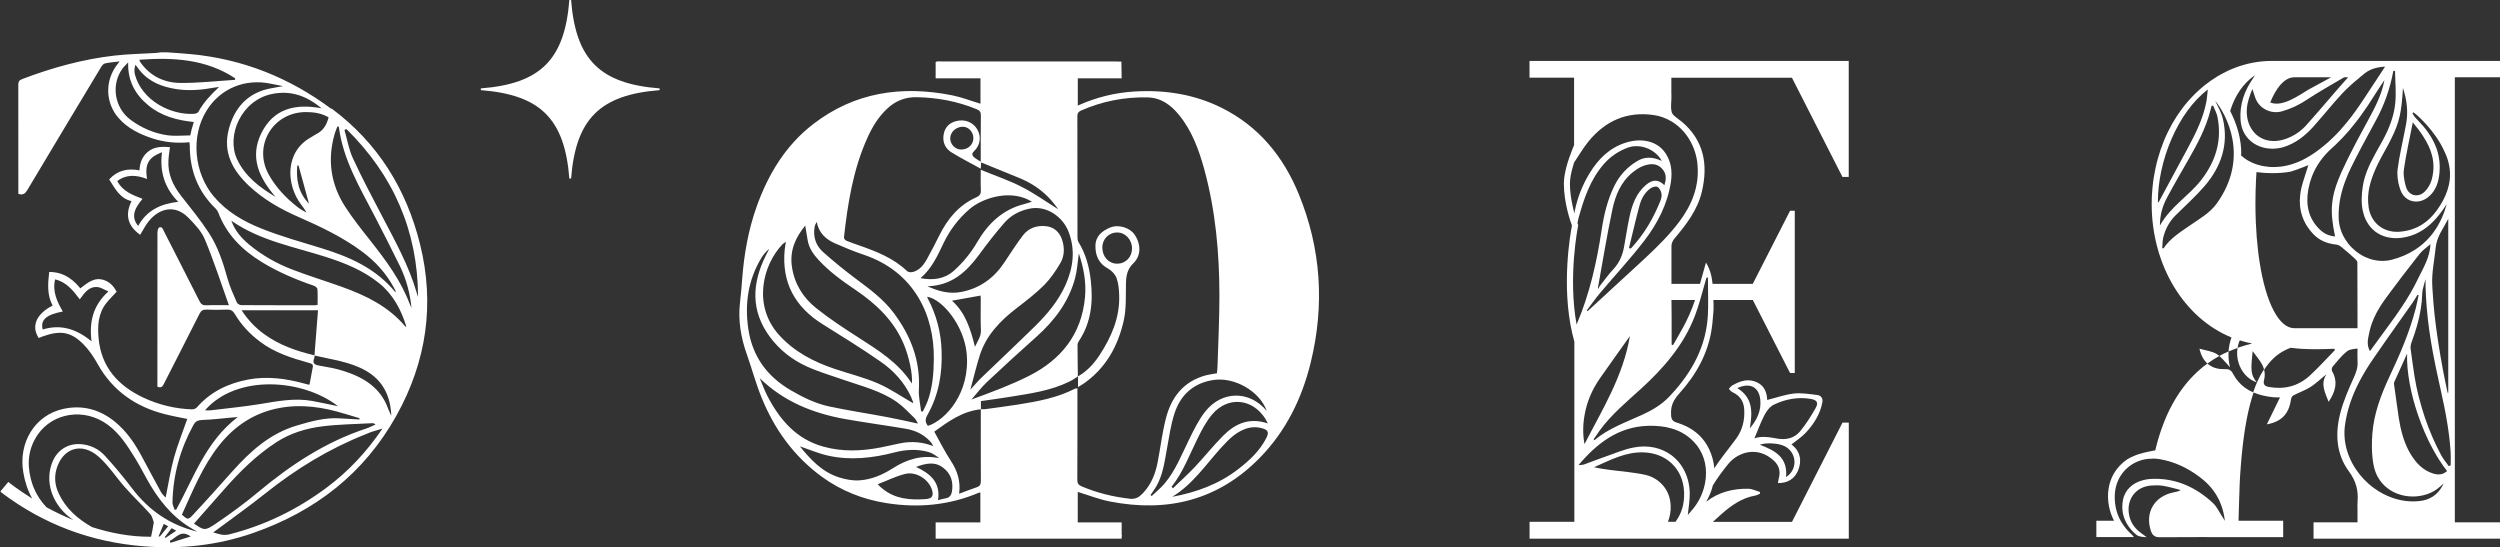 <?xml version="1.0" encoding="UTF-8"?> <svg xmlns="http://www.w3.org/2000/svg" width="1128" height="247" viewBox="0 0 1128 247" fill="none"><rect x="0" y="0" width="1128" height="247" fill="#333333" stroke="none"/><g clip-path="url(#clip0_5534_922)"><path d="M149.427 49.066C130.551 35.041 109.63 26.674 86.221 24.435C82.697 24.091 79.149 23.894 75.6 23.623H72.545C71.682 23.721 70.82 23.869 69.957 23.918C63.871 24.287 57.76 24.386 51.722 25.075C37.381 26.699 23.557 30.538 10.053 35.656C8.624 36.197 8.254 36.861 8.254 38.313C8.304 54.061 8.279 69.809 8.279 85.582V87.477C10.423 88.166 11.384 87.329 12.296 85.804C23.286 67.373 34.35 48.968 45.414 30.587C45.882 29.824 46.523 28.84 47.262 28.643C49.307 28.151 51.451 28.028 53.989 27.708C53.373 28.495 53.078 28.864 52.782 29.258C47.262 36.517 47.509 46.458 53.546 53.298C57.587 57.9 62.934 60.508 68.651 62.403C74.097 64.199 79.691 64.74 85.482 64.174C85.531 64.814 85.629 65.306 85.629 65.774C85.629 76.798 89.252 86.345 97.285 94.096C97.778 94.588 98.221 95.228 98.468 95.868C102.189 105.76 109.187 112.748 118.033 118.186C125.426 122.738 133.36 126.084 141.541 128.89C142.231 129.111 143.168 129.849 143.217 130.415C143.414 132.777 143.291 135.164 143.291 137.576C142.798 137.65 142.527 137.723 142.231 137.723C131.118 137.723 119.98 137.748 108.867 137.674C108.177 137.674 107.117 137.084 106.871 136.493C105.367 132.999 103.741 129.505 102.706 125.838C100.686 118.555 98.369 111.37 94.229 105.046C90.434 99.239 85.999 93.825 81.711 88.363C78.015 83.638 75.65 78.496 75.995 72.368C76.093 70.375 76.438 68.407 76.684 66.389C73.481 66.168 70.302 66.069 67.592 67.865C64.511 69.883 63.082 73.033 62.934 76.871C57.538 75.813 52.955 76.896 49.258 80.956C51.87 84.967 53.989 89.495 59.337 90.75C56.133 97.32 57.957 102.192 63.255 105.956C64.462 103.988 65.497 101.896 66.902 100.075C71.411 94.268 78.656 91.882 84.89 98.132C87.823 101.084 90.903 104.332 92.455 108.073C96.472 117.694 99.675 127.659 103.273 137.699C99.626 137.699 96.349 137.6 93.096 137.748C91.469 137.822 90.681 137.231 89.966 135.804C84.693 125.322 79.321 114.864 73.999 104.406C73.53 103.471 73.185 102.044 71.805 102.659C71.263 102.905 71.041 104.308 71.041 105.169C70.992 127.536 71.017 149.879 71.017 172.246V174.485C72.84 175.248 73.407 174.264 74.023 173.034C79.321 162.576 84.718 152.143 89.991 141.636C90.73 140.184 91.543 139.643 93.145 139.692C96.201 139.815 99.256 139.84 102.312 139.692C104.061 139.618 105.072 140.184 105.959 141.685C108.867 146.606 112.76 150.716 117.319 154.161C123.923 159.156 131.66 161.592 139.472 163.757C140.605 164.077 141.394 164.323 141.123 165.676C140.63 168.285 140.137 170.918 139.644 173.55C139.25 173.526 139.053 173.55 138.856 173.477C138.437 173.378 138.018 173.255 137.599 173.132C129.221 170.819 120.719 169.613 112.045 171.237C102.977 172.935 94.993 176.749 88.808 183.836C88.34 184.377 87.33 184.722 86.59 184.697C79.05 184.426 71.805 182.704 64.955 179.53C53.373 174.141 45.66 165.726 44.478 152.561C43.985 147.049 44.256 141.464 47.928 136.813C49.357 135.017 51.008 133.393 52.634 131.621C51.427 129.357 49.8 127.462 47.312 126.503C42.679 124.707 39.5 127.635 36.247 130.095C31.491 124.239 26.76 122.689 22.202 122.713C21.61 127.881 21.142 133.048 23.754 137.871C16.386 141.562 13.971 147.221 17.47 152.512C17.988 152.29 18.505 152.069 19.047 151.872C26.982 148.993 31.837 149.51 37.578 155.268C40.19 157.901 42.334 161.124 44.157 164.397C50.934 176.454 61.308 183.565 74.516 186.912C77.941 187.773 81.416 188.388 84.496 189.028C82.451 194.909 80.134 200.593 78.508 206.474C76.882 212.379 75.97 218.506 74.738 224.535C74.097 223.797 73.185 223.009 72.643 222.025C69.637 216.587 66.754 211.075 63.797 205.613C60.741 199.953 57.144 194.712 52.166 190.554C45.316 184.82 37.406 182.581 28.633 184.476C15.671 187.281 8.205 199.781 10.521 213.191C11.236 217.35 12.493 221.312 14.538 224.953C7.885 220.819 3.843 217.547 3.745 217.448L1.724 219.884C1.207 220.5 0.689 221.09 0.172 221.705C0.394 221.976 0.517 222.148 0.689 222.271C19.688 236.617 41.126 244.614 64.782 246.484C81.662 247.837 98.221 246.09 114.312 240.455C142.33 230.662 164.335 213.585 178.874 187.502C192.451 163.142 196.246 137.207 189.519 110.164C183.334 85.311 170.545 64.544 149.624 48.968L149.427 49.066ZM62.343 101.995C59.411 98.279 59.953 94.859 64.314 89.716C59.879 88.018 55.419 86.394 52.905 81.694C57.045 78.569 61.48 78.889 66.36 80.759C65.793 77.191 65.694 73.796 68.43 71.286C69.686 70.129 71.362 69.416 73.087 68.677C72.002 77.29 74.122 84.623 80.405 91.069C72.421 91.955 66.187 94.957 62.318 101.97L62.343 101.995ZM41.274 153.988C34.621 148.526 27.5 146.114 19.269 148.673C18.136 144.416 20.846 141.931 28.337 140.553C25.75 136.075 23.581 131.523 24.863 126.06C29.964 127.241 32.921 131.006 36.001 135.066C38.145 132.113 40.165 129.086 44.133 129.554C45.66 129.726 47.09 130.735 48.913 131.498C41.964 137.773 40.19 145.253 41.299 153.988H41.274ZM135.775 92.177C136.638 93.333 137.55 94.465 138.24 95.917C136.884 95.08 135.43 94.367 134.198 93.382C128.999 89.322 124.514 84.598 121.286 78.815C114.066 65.848 123.011 50.69 137.87 50.567C141.492 50.542 144.917 51.035 148.269 52.929C147.406 56.251 145.952 58.859 142.897 60.385C142.059 60.803 141.32 61.394 140.482 61.861C128.383 68.431 129.097 83.294 135.775 92.177ZM139.422 91.906C134.666 87.034 133.558 81.128 134.124 74.78C134.321 74.731 134.494 74.681 134.691 74.632C136.268 80.39 137.845 86.148 139.422 91.906ZM145.139 48.869C133.114 46.605 123.331 49.066 117.885 60.164C112.514 71.114 117.023 80.366 124.342 88.855C117.195 84.549 110.641 79.701 106.969 71.852C101.992 61.222 108.842 45.227 122.74 42.398C131.118 40.7 138.24 43.136 145.139 48.894V48.869ZM106.082 35.311C106.082 35.557 106.082 35.779 106.082 36.025C97.901 36.541 89.72 37.477 81.539 37.427C74.319 37.378 67.986 34.548 63.575 28.397C63.403 28.151 63.23 27.929 63.082 27.683C63.008 27.56 63.008 27.412 62.91 26.945C78.212 25.862 92.948 26.625 106.107 35.336L106.082 35.311ZM86.541 58.072C86.319 58.983 86.122 59.893 85.851 61.099C82.426 61.099 78.927 61.492 75.551 61.025C69.44 60.164 63.822 57.703 58.868 54.012C51.624 48.623 49.998 38.141 55.246 30.98C55.911 30.07 56.774 29.307 57.834 28.151C57.562 36.517 61.037 42.693 66.976 47.565C72.84 52.388 79.888 54.283 87.428 55.045C87.108 56.202 86.812 57.137 86.566 58.097L86.541 58.072ZM60.84 33.466C60.495 32.161 60.667 30.685 61.111 29.184C61.801 30.095 62.441 31.03 63.156 31.891C67.37 37.009 73.111 39.174 79.42 40.183C85.309 41.118 91.124 40.552 96.94 39.494C97.581 39.371 98.221 39.322 98.862 39.248C95.19 42.644 91.888 46.138 89.523 50.444C89.252 50.936 88.34 51.305 87.699 51.355C77.103 52.068 63.945 45.351 60.84 33.49V33.466ZM96.595 88.83C87.453 77.979 85.999 61.492 93.219 49.878C99.577 39.617 110.887 35.459 121.927 37.723C123.676 38.092 125.45 38.411 127.717 38.855C124.243 39.568 121.261 39.863 118.477 40.798C110.025 43.677 105.343 50.198 103.199 58.417C100.513 68.776 104.973 76.896 112.341 83.835C118.773 89.864 126.264 94.195 134.272 97.713C144.499 102.192 154.602 106.941 163.596 113.683C169.436 118.038 174.216 123.329 177.691 129.726C177.962 130.243 178.233 130.76 178.479 131.276C178.529 131.399 178.479 131.547 178.479 131.941C169.707 121.139 157.83 115.922 145.115 112.01C135.997 109.204 126.732 106.645 117.91 103.102C109.926 99.903 102.361 95.622 96.62 88.781L96.595 88.83ZM119.142 150.716C115.175 147.837 111.873 144.343 108.99 139.987H143.488C142.971 146.729 142.429 153.521 141.886 160.312C133.755 158.417 125.968 155.686 119.142 150.716ZM152.532 183.295C148.638 182.483 144.696 181.597 140.728 180.883C132.769 179.481 125.007 181.055 117.195 182.335C109.852 183.516 102.41 184.23 95.018 185.14C94.328 185.214 93.613 185.14 92.48 185.14C106.649 168.801 136.49 170.819 152.532 183.295ZM155.39 186.641C157.657 187.33 159.924 187.994 162.191 188.683C162.191 188.88 162.191 189.077 162.191 189.274C159.234 189.102 156.277 188.929 153.32 188.757C146.618 188.339 140.309 190.111 133.976 191.981C121.828 195.549 112.957 203.62 104.776 212.749C98.887 219.343 92.997 225.962 86.96 232.409C84.865 234.648 84.644 234.451 82.056 232.237C86.985 221.459 91.42 210.313 98.936 200.864C105.934 192.079 114.854 186.174 126.091 184.082C136.12 182.212 145.829 183.713 155.415 186.666L155.39 186.641ZM87.28 191.735C88.192 190.086 89.301 189.569 91.223 189.495C95.782 189.348 100.316 188.757 104.85 188.364C105.417 188.314 105.983 188.29 107.265 188.191C92.899 199.141 87.502 215.381 79.518 229.924C79.272 229.924 79.025 229.973 78.779 229.998C78.434 228.915 77.818 227.808 77.818 226.725C78.064 214.274 81.293 202.635 87.28 191.735ZM26.465 222.567C24.887 219.195 24.419 215.603 25.405 211.961C27.943 202.463 36.691 198.969 44.749 206.277C49.16 210.263 52.486 215.48 56.478 219.958C60.125 224.068 64.117 227.857 67.789 231.942C68.725 232.975 68.972 234.648 69.391 235.682C68.947 238.192 68.651 240.209 68.158 242.178C58.795 242.252 49.751 240.48 41.521 237.823C35.089 234.205 29.693 229.481 26.44 222.567H26.465ZM72.175 242.03C71.953 242.03 71.756 242.03 71.534 242.03C72.298 240.185 73.087 238.315 73.875 236.395C74.59 236.765 75.083 237.011 75.871 237.429C74.59 239.028 73.382 240.505 72.175 242.006V242.03ZM74.368 242.326C75.354 241.021 76.364 239.693 77.424 238.315C78.064 238.659 78.606 238.954 79.518 239.447C77.769 240.628 76.216 241.686 74.664 242.719C74.565 242.596 74.467 242.473 74.368 242.326ZM76.906 244.934C76.808 244.639 76.709 244.319 76.611 244.023C79.494 242.793 81.539 238.733 86.024 242.055C82.82 243.064 79.863 243.999 76.882 244.934H76.906ZM59.559 220.303C55.714 215.234 51.624 210.313 47.312 205.613C44.478 202.512 40.708 200.691 36.371 200.396C30.678 200.002 25.873 203.029 23.68 208.369C20.206 216.858 23.113 226.676 31.122 233.197C31.763 233.713 32.453 234.156 33.093 234.673C28.682 232.827 24.592 230.859 20.994 228.89C17.668 225.372 15.179 221.164 13.897 216.046C12.098 208.935 12.813 202.094 17.175 195.893C23.951 186.297 38.022 183.787 48.716 191.71C54.088 195.696 57.587 201.257 61.012 206.818C63.526 210.878 65.596 215.185 68.06 219.269C73.308 227.906 79.863 235.239 89.129 239.89C76.857 236.986 67.148 230.318 59.559 220.303ZM87.502 236.272C92.209 230.957 96.817 225.741 101.4 220.524C108.324 212.65 115.791 205.342 124.613 199.584C130.97 195.426 138.166 193.26 145.583 192.35C152.975 191.439 160.466 191.366 167.933 190.947C168.401 190.923 168.869 191.021 169.436 191.538C168.031 192.153 166.651 192.891 165.198 193.359C146.938 199.387 131.241 209.697 116.604 221.927C110.394 227.119 103.815 231.917 97.112 236.445C92.406 239.619 91.987 239.274 87.527 236.248L87.502 236.272ZM147.184 220.155C133.927 229.998 119.413 237.084 103.371 241.12C100.661 241.809 98.418 240.825 96.201 240.234C104.135 234.328 112.218 228.62 119.931 222.468C133.681 211.518 148.515 202.463 164.902 195.967C165.838 195.598 166.75 195.155 167.711 194.835C169.14 194.368 170.594 193.974 172.565 193.383C165.37 203.989 157.066 212.822 147.184 220.155ZM175.128 184.402C171.752 174.953 164.163 170.327 155.242 167.448C151.62 166.267 147.825 165.627 144.055 164.963C141.886 164.594 140.827 163.905 141.788 161.616C141.936 161.247 141.911 160.829 141.936 160.411C149.747 162.281 157.879 163.166 165.05 167.251C172.886 171.705 176.212 178.841 176.557 187.601C176.089 186.543 175.522 185.485 175.128 184.402ZM182.964 147.418C175.35 138.265 165.099 133.319 154.207 129.406C146.716 126.724 139.077 124.411 131.66 121.532C124.662 118.826 118.156 115.135 112.366 110.312C108.916 107.433 105.959 104.062 104.382 99.583C117.269 108.589 132.523 111.296 147.012 115.922C155.612 118.678 163.941 122.024 171.038 127.758C177.346 132.851 180.968 139.667 183.334 147.32C183.137 147.369 182.964 147.443 182.94 147.394L182.964 147.418ZM184.96 137.403C180.944 126.65 174.216 117.595 167.194 108.688C163.251 103.693 159.234 98.673 155.784 93.333C149.18 83.097 147.603 71.975 151.053 60.237C151.374 59.155 151.842 58.121 152.236 57.088C152.458 57.088 152.655 57.137 152.877 57.162C154.774 72.147 162.462 84.77 169.19 97.787C173.009 105.194 176.804 112.6 180.451 120.08C183.334 126.035 185.034 132.359 185.675 139.003C185.453 138.462 185.182 137.945 184.985 137.379L184.96 137.403ZM188.016 132.064C184.393 119.662 178.134 108.491 172.196 97.123C167.736 88.609 163.226 80.095 159.21 71.36C157.361 67.373 156.647 62.846 155.415 58.589C155.735 58.49 156.055 58.367 156.351 58.269C177.42 79.012 188.509 104.111 188.632 133.959C188.41 133.319 188.188 132.704 187.991 132.064H188.016Z" fill="white"></path><path d="M257.678 0H256.89C254.795 26.895 243.879 37.796 216.945 39.887V40.675C243.879 42.766 254.795 53.667 256.89 80.562H257.678C259.773 53.667 270.689 42.766 297.622 40.675V39.887C270.689 37.796 259.773 26.895 257.678 0Z" fill="white"></path><path d="M586.029 87.648C579.08 70.67 568.041 57.087 551.309 48.696C538.988 42.545 525.854 40.502 512.178 41.265C503.233 41.782 494.682 43.849 486.304 47.638V35.335H506.092L505.968 27.805C505.968 27.805 503.874 27.732 503.085 27.732C477.162 27.732 451.239 27.732 425.341 27.732C425.143 27.732 424.946 27.732 424.749 27.707H422.531C422.531 27.707 422.507 27.904 422.482 27.978H422.162V35.335H442.393V46.802C438.105 45.522 433.891 43.849 429.53 42.988C406.884 38.509 385.643 41.56 366.964 55.955C354.496 65.552 346.684 78.495 341.435 93.111C337.665 103.692 335.719 114.642 334.881 125.813C334.61 129.356 334.314 132.9 333.895 136.419C332.959 144.514 334.265 152.265 336.975 159.893C339.267 166.34 341.017 173.008 343.604 179.332C349.395 193.678 358.241 205.932 370.784 215.086C379.408 221.385 389.29 225.322 399.91 226.995C414.276 229.283 428.273 228.004 441.752 222.271C441.875 222.221 442.048 222.271 442.343 222.271V235.706H422.162V243.038H506.092V242.276C506.239 241.808 506.264 241.439 506.092 241.218V235.706H486.28V221.951C491.159 223.427 495.89 225.322 500.843 226.281C526.766 231.35 549.707 225.716 568.484 206.498C580.288 194.416 587.483 179.677 591.426 163.436C597.709 137.649 596.108 112.255 586.029 87.648ZM424.848 158.171C424.552 149.878 422.507 142.029 418.613 134.671C418.515 134.45 418.441 134.204 418.318 133.884C425.267 135.016 434.828 146.802 436.134 159.18C437.982 177.093 426.77 189.569 418.687 192.152C417.307 190.454 417.431 189.027 418.466 187.206C423.591 178.2 425.217 168.407 424.848 158.171ZM429.53 135.68C433.793 134.918 438.006 134.179 442.393 133.367C442.417 133.663 442.516 134.253 442.516 134.844C442.541 139.568 442.368 144.293 442.59 148.992C442.713 151.822 441.111 153.815 439.904 156.473C437.908 148.451 435.592 141.045 429.53 135.68ZM441.974 160.656C444.808 151.453 451.14 144.883 458.558 139.15C462.87 135.828 467.232 132.506 471.076 128.667C473.983 125.739 476.398 122.196 478.493 118.603C480.439 115.232 480.366 111.271 479.01 107.629C477.852 104.553 475.413 102.437 472.061 102.068C467.823 101.576 464.028 102.88 461.441 106.325C458.484 110.262 455.822 114.42 453.087 118.53C448.405 125.567 442.023 130.119 433.67 131.743C428.495 132.728 423.64 131.522 418.466 129.16C429.431 128.864 436.109 122.639 441.875 114.789C445.448 109.868 449.218 105.07 453.21 100.493C456.118 97.171 459.962 95.104 464.398 94.169C472.431 92.447 479.552 98.131 481.992 104.209C485.343 112.575 484.284 120.695 480.735 128.643C477.507 135.828 472.48 141.783 466.936 147.245C458.952 155.095 450.796 162.723 442.738 170.499C441.136 172.049 439.707 173.796 437.834 175.814C439.288 170.375 440.471 165.479 441.974 160.656ZM415.336 125.518C420.412 121.138 422.975 115.478 425.612 109.942C428.495 103.864 432.437 98.648 437.514 94.292C442.91 89.666 454.689 85.508 464.077 90.158C464.472 90.355 464.817 90.601 465.581 91.044C464.151 91.487 463.19 91.807 462.229 92.053C452.422 94.489 445.769 100.887 440.865 109.327C438.056 114.15 434.581 118.382 430.466 122.098C426.154 125.936 421.102 126.551 415.336 125.518ZM445.424 172.27C452.767 165.356 460.233 158.564 467.749 151.847C475.856 144.588 482.214 136.172 485.072 125.542C486.009 122.098 486.181 118.431 486.772 114.347C488.99 121.015 490.173 127.437 489.557 134.081C488.029 150.813 478.813 162.255 464.299 169.588C455.995 173.771 447.198 177.019 438.327 180.267C440.668 177.585 442.836 174.706 445.424 172.27ZM391.409 62.107C393.602 57.235 396.337 52.732 400.28 49.041C404.001 45.547 408.338 43.775 413.513 43.849C422.926 44.021 431.969 45.694 440.692 49.287C442.146 49.877 442.59 50.64 442.565 52.191C442.467 58.933 442.516 65.675 442.516 72.958C441.284 72.146 440.372 71.703 439.633 71.064C438.672 70.227 438.228 69.415 439.51 68.209C442.368 65.503 442.836 61.541 440.914 58.318C438.943 54.996 435.099 53.618 431.279 54.676C428.002 55.562 426.203 57.752 425.735 60.926C425.242 64.248 426.548 67.053 429.357 68.775C433.596 71.384 438.031 73.647 442.541 76.133C442.565 75.222 442.614 74.312 442.664 73.278C448.381 75.591 453.95 77.904 459.568 80.168C465.26 82.432 470.238 85.754 474.304 90.355C475.487 91.684 476.521 93.16 477.507 94.44C472.037 91.044 466.714 87.23 460.923 84.277C455.157 81.325 448.923 79.233 442.516 76.6C442.516 79.774 442.417 82.752 442.565 85.754C442.639 87.452 442.097 88.313 440.52 89.026C432.708 92.496 427.608 98.648 423.862 106.128C422.014 109.819 420.166 113.485 418.145 117.078C416.691 119.637 414.868 121.95 411.837 122.737C411.048 122.934 409.816 122.811 409.274 122.319C403.114 116.413 395.401 113.461 387.589 110.705C385.667 110.016 383.721 109.401 381.873 108.613C381.38 108.416 380.739 107.604 380.788 107.137C382.513 91.709 384.928 76.403 391.409 62.107ZM433.546 67.471C430.934 67.422 428.643 64.961 428.741 62.304C428.84 59.499 431.402 57.186 434.458 57.186C437.045 57.186 439.239 59.597 439.189 62.402C439.165 65.33 436.676 67.545 433.546 67.471ZM367.556 102.437C367.679 101.65 368.049 100.887 368.517 100.124C369.404 105.045 372.583 107.973 376.796 109.819C381.035 111.689 385.347 113.461 389.733 114.937C412.527 122.639 421.57 142.127 421.349 161.935C421.275 168.309 420.807 174.657 418.638 180.735C418.022 182.457 417.11 184.081 416.346 185.755C416.1 185.681 415.854 185.607 415.582 185.558C415.237 182.26 414.4 178.963 414.597 175.715C415.311 162.723 410.95 151.576 403.36 141.34C398.678 135.041 392.493 130.513 386.333 125.912C381.207 122.098 376.279 118.062 371.498 113.83C368.147 110.902 366.792 106.94 367.556 102.437ZM363.317 101.797C363.736 104.233 364.081 106.251 364.402 108.293C364.993 111.861 366.915 114.691 369.33 117.275C374.184 122.54 379.926 126.699 385.84 130.685C395.376 137.132 403.508 144.785 407.968 155.735C410.137 161.074 411.837 168.628 411.467 173.058C405.331 163.633 396.436 158.146 387.639 152.487C380.985 148.23 374.357 143.899 368.196 138.978C362.307 134.253 358.389 127.979 357.305 120.252C356.294 113.215 358.759 107.334 363.317 101.797ZM354.594 109.13C354.372 110.557 354.151 111.615 354.052 112.649C352.623 127.536 358.709 138.535 371.277 146.36C380.024 151.798 388.772 157.236 397.224 163.092C403.114 167.152 407.968 172.393 411.048 179.037C411.393 179.824 411.714 180.636 411.985 181.448C412.059 181.645 412.034 181.842 411.985 181.916C406.687 178.889 401.586 175.346 395.992 172.935C389.758 170.252 383.105 168.628 376.673 166.463C367.186 163.289 358.512 158.81 351.637 151.281C339.44 137.92 344.146 119.489 353.091 110.188C353.411 109.868 353.855 109.647 354.57 109.13H354.594ZM343.555 116.34C344.466 114.839 345.649 113.461 347.103 112.28C346.586 113.264 346.068 114.248 345.551 115.257C339.292 127.806 338.626 140.134 347.325 151.945C351.711 157.9 357.477 162.403 364.155 165.405C369.355 167.767 374.874 169.367 380.271 171.261C388.575 174.165 397.274 176.232 404.617 181.35C407.549 183.417 410.038 186.124 412.625 188.634C413.315 189.273 413.66 190.282 414.178 191.119C409.521 190.135 405.036 189.076 400.502 188.24C391.68 186.567 382.784 185.238 374.012 183.368C367.901 182.039 362.282 179.283 356.837 176.109C346.142 169.883 339.538 160.877 337.665 148.574C335.94 137.181 337.517 126.33 343.555 116.34ZM346.29 178.742C344.935 176.133 343.949 173.353 342.791 170.646C353.707 181.252 366.89 186.493 381.33 189.076C390.448 190.7 399.664 191.906 408.806 193.481C412.946 194.195 416.691 195.942 419.624 199.091C420.215 199.706 420.683 200.395 421.102 201.281C416.199 199.387 411.196 198.993 406.12 200.026C403.138 200.617 400.181 201.355 397.2 201.921C388.624 203.57 380.024 203.89 371.523 201.527C359.325 198.156 351.859 189.446 346.29 178.742ZM378.694 215.43C370.932 213.019 365.658 207.285 360.902 201.38C365.067 202.782 369.256 204.603 373.642 205.587C383.696 207.827 393.676 206.695 403.557 204.136C408.658 202.831 413.882 202.487 419.008 203.963C420.733 204.455 422.26 205.563 423.764 206.719C415.977 205.12 409.126 207.236 402.769 211.321C398.161 214.273 393.208 216.365 387.811 216.734C384.805 216.956 381.602 216.34 378.694 215.43ZM417.628 225.199C410.703 225.666 404.001 225.199 398.284 220.573C397.89 220.253 397.495 219.933 397.101 219.588C396.904 219.416 396.707 219.17 396.042 218.481C400.403 216.808 404.297 214.839 408.436 213.831C413.389 212.625 418.983 216.267 420.486 220.942C421.373 223.747 420.56 225.002 417.628 225.199ZM429.505 221.877C429.234 223.402 428.445 224.534 426.745 224.83C425.562 225.027 424.404 225.371 423.246 225.666C424.453 217.718 419.845 213.708 413.315 210.681C417.702 209.057 421.743 208.097 425.612 211.075C429.185 213.831 430.22 217.571 429.505 221.877ZM440.668 219.859C438.08 220.745 435.542 221.729 432.758 222.763C433.497 217.079 431.969 212.403 429.012 207.925C426.252 203.717 424.035 199.19 421.546 194.761C427.657 190.331 434.138 185.533 442.541 184.672C442.541 195.45 442.491 206.227 442.565 217.005C442.565 218.555 442.146 219.367 440.668 219.859ZM509.591 225.002C502.1 224.141 494.904 222.369 487.98 219.416C486.575 218.801 486.082 218.063 486.082 216.513C486.156 203.57 486.132 190.651 486.132 177.733V175.198C485.664 175.297 485.269 175.248 484.998 175.395C476.866 179.554 468.02 181.153 459.124 182.556C454.245 183.319 449.366 183.958 444.463 184.623C443.847 184.696 443.23 184.623 442.59 184.623V180.981C446.927 180.341 451.214 179.8 455.477 179.086C464.767 177.585 474.131 176.33 482.707 172.073C483.963 171.458 485.121 170.597 486.329 169.859C486.28 165.085 486.181 160.311 486.181 155.538C486.181 154.947 486.526 154.283 486.871 153.766C492.366 145.425 493.253 136.222 492.169 126.601C491.479 120.4 489.902 114.519 486.575 109.155C486.206 108.539 486.156 107.629 486.156 106.866C486.132 88.707 486.156 70.572 486.107 52.412C486.107 51.009 486.649 50.37 487.832 49.853C497.368 45.67 507.348 43.726 517.747 43.947C523.809 44.07 528.269 47.318 531.941 51.821C537.805 58.982 540.91 67.496 543.325 76.256C548.475 95.006 550.2 114.223 550.2 133.564C550.2 144.17 549.658 154.75 549.338 165.356C549.313 166.365 549.165 167.373 549.067 168.432C547.366 168.727 545.715 168.924 544.114 169.342C533.986 172.049 528.466 179.234 526.027 188.88C524.425 195.179 523.636 201.675 522.429 208.073C521.419 213.511 519.546 218.506 515.603 222.615C513.903 224.387 512.326 225.346 509.591 225.027V225.002ZM519.645 223.821C519.472 223.649 519.3 223.501 519.127 223.329C519.965 222.098 520.877 220.893 521.64 219.588C524.597 214.52 525.386 208.86 526.396 203.225C527.431 197.615 528.195 191.882 529.945 186.493C532.655 178.176 538.446 172.861 547.416 171.458C556.878 169.982 568.361 176.429 571.565 185.41C563.704 175.986 551.112 176.256 543.646 185.878C540.713 189.667 538.569 194.121 536.45 198.452C533.124 205.218 530.388 212.305 525.485 218.137C523.76 220.204 521.616 221.926 519.645 223.821ZM571.367 197.615C568.435 203.397 563.827 207.704 558.8 211.591C550.003 218.432 539.826 222.148 528.885 224.165C538.101 218.604 543.941 209.771 550.94 202.044C554.586 198.033 558.357 194.121 563.901 192.964C565.823 192.571 568.09 192.767 569.988 193.383C572.329 194.145 572.501 195.4 571.367 197.615ZM552.098 196.385C547.539 200.912 543.522 206.03 539.111 210.706C535.957 214.052 532.532 217.103 529.23 220.302C529.033 220.081 528.811 219.859 528.614 219.638C533.838 212.994 536.721 205.144 540.417 197.689C542.266 193.949 544.262 190.135 546.923 186.985C553.995 178.668 565.035 179.701 570.924 188.929C571.269 189.495 571.54 190.11 572.057 191.07C563.827 188.24 557.47 191.07 552.098 196.385Z" fill="white"></path><path d="M486.402 169.785C486.402 169.785 486.353 169.81 486.328 169.834C486.328 169.834 486.328 169.859 486.328 169.884C486.328 169.884 486.377 169.859 486.377 169.834V169.81L486.402 169.785Z" fill="white"></path><path d="M500.966 102.634C497.269 104.135 494.312 106.547 494.263 110.902C494.214 115.258 495.692 118.875 499.906 121.163C501.532 122.049 503.183 123.771 503.799 125.469C504.687 127.93 504.908 130.71 504.982 133.368C505.278 143.407 501.409 152.167 496.037 160.361C493.524 164.175 490.444 167.522 486.402 169.81C486.402 171.336 486.402 172.861 486.402 174.658C487.462 173.993 488.275 173.55 489.039 173.009C498.994 166.07 504.44 156.08 507.027 144.662C508.26 139.175 507.89 133.294 508.038 127.585C508.136 124.214 508.728 121.335 511.364 118.801C514.913 115.356 514.888 110.189 511.907 105.833C509.738 102.708 504.687 101.133 500.99 102.634H500.966ZM504.046 118.973C500.276 118.973 497.466 115.946 497.368 111.862C497.294 107.925 500.226 104.898 504.095 104.898C507.742 104.898 510.748 108.097 510.773 112.034C510.798 115.996 507.915 118.973 504.021 118.973H504.046Z" fill="white"></path><path d="M754.112 42.57V35.065H808.521L831.314 79.824H834.148V27.486H690.117V35.041H710.225V65.503C709.978 66.094 709.707 66.709 709.461 67.349C707.49 72.27 705.617 78.2 705.617 82.876C705.617 91.488 708.574 99.903 709.264 101.798C708.574 105.292 704.36 128.89 709.461 150.716C709.732 151.848 710.028 152.979 710.348 154.111C710.348 181.302 710.348 208.246 710.348 235.436H690.142V243.039H834.173V190.677H831.339L808.545 235.46H772.84C774.022 234.378 775.205 233.32 776.388 232.262C780.922 228.202 785.776 224.683 791.962 223.6C792.676 223.477 793.366 223.083 794.056 222.788C794.056 222.517 794.081 222.271 794.105 221.976C792.38 221.484 790.631 220.574 788.881 220.524C781.809 220.401 775.328 222.099 769.833 226.381C771.164 224.092 772.199 221.607 772.84 218.999C774.934 215.554 777.398 212.281 779.69 209.451C784.224 203.816 793.169 201.134 800.364 207.852C802.681 209.993 803.469 212.65 802.607 215.751C802.434 216.415 802.36 217.079 802.212 217.965C806.673 218.039 809.753 215.947 811.256 212.38C813.178 207.803 812.242 203.497 808.299 200.544C810.591 198.698 813.006 197.173 814.878 195.13C818.427 191.267 821.236 186.863 822.246 181.572C822.616 179.702 821.605 178.423 819.93 178.226C816.431 177.807 812.858 177.192 809.408 177.561C805.342 178.029 801.399 179.456 797.358 180.465C797.235 177.389 796.323 174.19 792.75 172.492C788.733 170.622 785.111 171.926 781.612 173.895C780.996 174.239 780.552 174.953 780.035 175.47C780.577 175.987 781.045 176.676 781.686 176.946C784.988 178.472 786.737 180.982 786.984 184.574C787.304 189.446 786.245 193.949 783.361 197.911C781.489 200.495 779.468 202.98 777.571 205.539C776.191 207.36 774.811 209.279 773.48 211.272C773.258 208.467 772.544 205.637 771.238 202.832C768.256 196.484 763.131 192.67 756.601 190.701C755.097 190.234 754.457 189.692 754.161 188.487C754.062 188.167 754.013 187.773 753.989 187.306C753.89 186.1 753.989 184.993 754.161 183.959C754.605 181.597 755.812 179.604 757.709 177.512C765.225 169.195 770.646 159.623 772.322 148.329C772.741 145.524 772.889 142.694 773.16 139.692V137.256C773.111 136.616 773.086 136.001 773.086 135.361H790.877L807.683 168.309H809.802V95.08H807.683L790.853 128.078H772.716C772.396 124.805 771.632 121.582 769.735 118.457C768.774 121.754 767.911 124.953 767.024 128.078H754.161V110.829C754.235 109.77 754.728 108.589 755.393 107.802C760.765 101.404 765.89 94.859 767.862 86.542C770.745 74.46 768.946 63.559 758.966 55.021C758.572 54.701 758.128 54.43 757.759 54.111C755.442 52.265 754.531 51.896 754.161 50.075C753.964 49.165 753.939 48.18 754.013 47.073C754.112 45.547 754.161 44.071 754.161 42.57H754.112ZM805.859 215.234C806.747 206.326 800.783 203.201 794.007 200.667C797.112 199.535 802.952 200.002 805.588 201.503C810.862 204.555 811.108 212.01 805.859 215.234ZM796.126 187.281C797.062 185.46 798.565 183.442 800.364 182.581C805.49 180.12 811.034 179.038 816.776 179.948C819.905 180.44 820.669 181.671 819.092 184.353C816.997 187.945 814.78 191.562 812.094 194.737C809.432 197.862 805.613 198.6 801.596 197.837C798.073 197.173 794.524 196.681 791.592 197.813C792.996 194.466 794.327 190.75 796.126 187.281ZM783.879 175.125C789.645 172.394 793.686 174.707 794.253 180.367C794.721 185.411 792.725 189.471 789.522 193.26C790.631 186.346 791.222 179.628 783.879 175.125ZM712.024 101.97L712.098 101.576L711.95 101.183C711.95 101.183 711.876 100.986 711.753 100.666C711.9 99.977 711.999 99.288 712.172 98.624C714.611 89.765 717.47 81.104 723.655 74.017C726.587 70.646 730.185 68.235 734.349 66.66C739.844 64.593 746.867 67.201 749.799 72.615C745.906 70.794 742.259 70.523 738.686 72.689C734.201 75.395 730.776 79.061 728.46 83.737C725.33 90.061 723.704 96.803 722.669 103.717C720.451 118.358 717.223 132.728 711.358 146.41C707.416 124.879 711.974 102.216 712.024 101.97ZM742.653 83.442C738.366 87.083 736.542 92.029 735.359 97.246C734.275 102.044 733.634 106.941 732.698 111.764C732.008 115.356 730.604 118.604 728.016 121.385C725.774 123.772 723.876 126.454 721.856 129.013C721.56 129.406 721.388 129.899 721.166 130.341C721.092 130.218 721.043 130.071 720.969 129.948C723.112 118.112 725.035 106.227 727.523 94.465C728.854 88.215 731.269 82.211 736.518 77.88C738.859 75.961 741.372 74.485 744.477 74.116C747.089 73.82 749.085 74.878 750.514 76.847C751.968 78.889 751.746 81.178 750.982 83.54C748.222 80.858 745.635 80.907 742.653 83.442ZM749.183 90.577C746.079 98.402 741.865 105.587 736.123 111.813C735.975 111.96 735.778 112.034 735.606 112.157C735.384 112.083 735.187 111.985 734.99 111.911C736.567 105.514 738.021 99.091 739.746 92.743C740.559 89.692 742.037 86.886 744.699 84.992C745.536 84.401 747.064 83.934 747.803 84.303C748.691 84.746 749.405 86.099 749.627 87.182C749.873 88.24 749.627 89.519 749.183 90.577ZM714.981 187.158C716.016 181.203 718.381 175.765 721.806 170.819C726.168 164.569 730.628 158.393 735.409 151.651C732.328 169.884 722.915 184.82 714.931 200.396C714.094 195.918 714.192 191.538 714.981 187.158ZM755.985 235.436H752.584C753.496 233.024 753.939 230.687 753.791 227.931C753.397 220.032 747.754 215.505 742.555 214.299C737.281 213.093 731.811 212.749 726.439 212.035C724.024 211.691 721.634 211.371 719.244 210.805C726.488 207.63 733.413 203.816 741.692 204.112C746.645 204.309 750.958 206.031 754.112 208.959C757.537 212.109 759.656 216.612 759.853 222.001C760.075 227.291 758.794 231.622 755.985 235.436ZM754.112 193.285C758.449 194.515 762.342 196.853 765.496 200.79C769.266 205.514 770.499 211.715 769.34 217.842C768.65 221.656 767.049 225.446 764.535 228.792C764.461 228.891 764.363 229.014 764.289 229.112C763.352 230.293 762.342 231.376 761.529 232.335C761.825 229.112 762.49 225.765 762.416 222.444C762.244 215.086 759.089 209.058 754.112 205.367C749.676 202.094 743.812 200.667 737.331 201.873C732.55 202.734 727.967 204.825 723.31 206.4C720.451 207.384 717.617 208.541 714.759 209.55C713.97 209.82 713.059 209.771 712.221 209.87C720.574 199.953 730.259 192.522 743.614 192.128C747.237 192.03 750.81 192.325 754.112 193.285ZM764.806 135.361C761.554 145.056 757.636 150.642 754.876 155.735C754.679 155.637 754.457 155.563 754.235 155.489V142.866L754.161 135.361H764.806ZM764.806 142.325C765.669 140.036 766.408 137.723 767.098 135.361C767.813 132.95 768.453 130.514 769.168 128.078C769.414 127.143 769.685 126.232 769.956 125.297C770.178 125.273 770.4 125.248 770.622 125.223C770.622 126.183 770.622 127.118 770.646 128.078C770.671 130.514 770.72 132.95 770.72 135.361C770.72 137.6 770.72 139.84 770.597 142.079C769.858 156.228 763.476 167.817 754.112 177.955L753.225 178.915C749.8 182.507 745.66 184.993 741.224 187.035C733.733 190.48 725.848 193.186 719.392 198.625C719.268 198.501 719.145 198.378 719.022 198.231C719.958 196.853 720.895 195.45 721.88 194.097C727.178 186.887 734.053 181.228 740.608 175.248C745.512 170.745 750.12 166.07 754.112 160.927C758.523 155.317 762.219 149.19 764.806 142.325ZM754.112 54.75C760.691 58.663 765.201 65.996 765.915 74.312C766.778 83.983 763.451 92.275 757.808 99.879C756.625 101.453 755.393 102.979 754.112 104.455C749.331 110.017 743.885 115.012 738.464 120.007C731.096 126.798 723.704 133.59 716.336 140.381C716.213 140.283 716.065 140.184 715.942 140.086C717.962 137.404 719.884 134.648 722.053 132.089C728.657 124.239 735.68 116.709 741.914 108.589C747.877 100.838 752.362 92.152 753.89 82.26C753.989 81.621 754.062 80.981 754.112 80.366C754.21 79.185 754.21 78.053 754.112 76.921C753.89 73.993 752.978 71.188 751.081 68.579C747.508 63.732 740.805 62.108 733.659 64.322C726.217 66.635 721.141 71.753 717.198 78.2C713.97 83.515 711.703 89.298 710.496 95.376C710.422 95.72 710.496 96.114 710.447 96.483C710.102 95.277 709.757 93.899 709.461 92.423C708.845 89.544 708.352 86.222 708.352 82.876C708.352 80.809 708.796 78.397 709.461 75.936C709.683 75.075 709.954 74.189 710.225 73.328C712.492 69.982 714.389 66.684 716.755 63.781C724.369 54.455 734.226 50.149 746.251 51.921C749.085 52.339 751.722 53.323 754.112 54.75Z" fill="white"></path><path d="M1128 34.868V27.486H1025.05C1019.18 27.486 1013.54 28.618 1008.27 30.636C1007.7 30.857 1007.11 31.104 1006.54 31.349C1006.07 31.546 1005.58 31.768 1005.11 31.989C1004.5 32.285 1003.88 32.605 1003.24 32.949C1002.3 33.416 1001.39 33.933 1000.48 34.475C998.385 35.73 996.364 37.157 994.417 38.731C991.854 40.823 989.44 43.185 987.197 45.744C980.125 53.914 975 64.347 972.535 76.035C972.511 76.158 972.486 76.306 972.461 76.429C972.215 77.511 972.018 78.594 971.845 79.677C971.722 80.439 971.599 81.202 971.5 81.99C971.5 82.014 971.476 82.039 971.476 82.088C971.353 83.023 971.254 83.983 971.18 84.942C970.934 87.255 970.835 89.593 970.835 91.955C970.835 119.884 985.595 143.604 1006.84 152.266C1006.12 154.308 1005.65 156.4 1005.53 158.565C1004.1 159.18 1002.72 159.869 1001.34 160.607C1000.97 160.312 1000.65 160.017 1000.26 159.771C998.015 158.418 995.132 158.122 992.397 157.335C993.037 160.238 994.269 162.478 995.994 164.028C996.881 163.388 997.793 162.773 998.705 162.182C999.592 161.641 1000.48 161.124 1001.37 160.632C1001.51 160.755 1001.66 160.878 1001.79 161.001C1003.31 162.355 1004.62 164.102 1006.2 165.726C1005.6 163.363 1005.41 161.075 1005.53 158.86V158.59C1006.1 158.344 1006.69 158.098 1007.28 157.876C1008.04 157.556 1008.81 157.261 1009.57 156.99C1009.2 159.279 1009.4 161.543 1010.02 163.634C1011.25 167.768 1014.25 171.188 1018.25 172.542C1015.61 169.072 1015.41 167.645 1016.4 158.442C1018.39 161.173 1020.69 163.634 1021.52 166.636C1019.7 169.392 1018.05 172.812 1016.62 177.02C1014.11 175.937 1011.86 174.412 1010.02 172.271C1009.1 171.237 1008.29 170.056 1007.58 168.703C1006.64 166.882 1005.58 166.464 1003.73 166.538C1000.65 166.661 998.113 165.824 996.191 164.2C996.117 164.151 996.068 164.077 995.994 164.028C995.477 164.397 994.959 164.791 994.442 165.209H994.393C993.875 165.627 993.358 166.07 992.84 166.513C992.323 166.956 991.805 167.399 991.312 167.866C990.795 168.334 990.302 168.801 989.809 169.318C989.292 169.835 988.774 170.376 988.281 170.918C987.222 172.099 986.162 173.354 985.152 174.682C982.86 177.709 980.741 181.129 978.844 184.968C978.548 185.558 978.277 186.174 977.981 186.789C977.464 187.921 976.946 189.102 976.478 190.332C976.281 190.824 976.084 191.341 975.887 191.858C974.581 195.327 973.423 199.092 972.461 203.177C970.49 203.546 967.656 204.112 964.995 204.899C963.886 205.219 960.757 206.597 959.746 207.286C949.421 214.422 949.619 226.947 953.857 234.968H945.873V242.326H962.851C962.457 241.834 962.137 241.44 961.939 241.268C960.313 239.84 958.982 238.29 957.874 236.642C957.553 236.149 957.233 235.657 956.937 235.165C955.015 231.745 954.054 227.931 954.177 223.576C954.399 215.382 959.82 209.107 967.114 207.384C968.47 207.065 970.342 206.917 971.845 206.917C972.634 206.942 973.447 207.015 974.26 207.138C981.061 208.246 987 211.125 992.421 215.16C998.877 219.958 1002.84 226.331 1003.86 234.968H1003.83C1002.99 233.615 1002.43 232.631 1001.81 231.696C1000.77 230.121 999.937 228.325 998.606 227.07C990.696 219.688 981.431 215.529 970.416 216.095C970.293 216.095 970.17 216.095 970.047 216.12C969.036 216.194 968.051 216.366 967.114 216.612C962.235 217.793 958.711 221.066 957.874 225.642C957.233 229.137 957.676 232.335 959.056 235.165C959.278 235.682 959.549 236.174 959.845 236.642C960.757 238.143 961.939 239.57 963.393 240.849C964.527 241.858 965.266 242.227 968.593 242.399C967.903 241.834 966.4 240.751 965.784 240.308C964.354 239.25 963.221 238.02 962.334 236.642C962.038 236.174 961.767 235.682 961.545 235.165C961.052 234.082 960.707 232.901 960.535 231.622C959.771 226.208 962.506 221.607 967.114 219.835C967.927 219.54 968.765 219.294 969.677 219.171C969.948 219.122 970.268 219.097 970.564 219.073C972.388 218.974 974.236 218.876 976.01 219.196C978.696 219.663 981.332 220.45 983.969 221.115C982.762 221.804 981.702 221.976 980.618 222.173C972.043 223.945 967.73 231.277 970.465 239.471C971.081 241.292 972.067 242.424 974.384 242.399C986.236 242.326 998.089 242.326 1009.97 242.35H1029.93L1030.17 242.326V234.968H1010.02C1010.02 234.501 1010.46 219.811 1010.58 217.522C1010.63 216.489 1010.68 215.431 1010.75 214.397C1010.88 212.527 1011 210.731 1011.15 208.984C1011.25 207.901 1011.32 206.868 1011.42 205.834C1012.58 193.556 1014.4 184.205 1016.82 177.094C1019.45 178.226 1022.36 178.866 1025.44 179.21C1026.53 179.333 1027.63 179.284 1028.74 179.308C1026.72 183.418 1024.78 187.453 1022.8 191.464C1029.29 190.332 1032.76 186.764 1033.65 180.44C1033.75 179.727 1034.12 178.767 1034.66 178.472C1037.24 177.094 1040.13 176.134 1042.59 174.559C1045.06 172.96 1047.18 170.844 1049.69 168.875C1046.83 173.304 1049.12 177.217 1050.67 181.302C1053.66 176.897 1055.06 172.419 1052.23 167.448C1051.93 166.956 1052.1 165.824 1052.5 165.406C1054.59 162.97 1056.56 160.386 1059.05 158.467C1060.16 157.556 1061.94 157.507 1063.71 157.236C1063.71 159.426 1063.61 161.272 1063.73 163.117C1063.93 165.824 1063.07 168.112 1061.96 170.549C1059.67 175.593 1057.43 180.76 1056.02 186.1C1053.56 195.376 1053.98 204.776 1059.84 212.699C1063.09 217.104 1064.15 221.386 1063.73 226.479C1063.61 227.759 1063.71 229.087 1063.71 230.392V235.682H1043.87V243.039H1128V235.682H1107.62V34.868H1128ZM1085.62 56.054C1084.9 59.918 1084.06 63.756 1083.3 67.595C1082.71 70.474 1082.19 73.377 1081.82 76.281C1081.65 77.585 1081.67 78.939 1081.82 80.317C1081.94 81.67 1082.24 83.048 1082.63 84.352C1082.78 84.844 1082.93 85.312 1083.1 85.779C1083.74 87.6 1084.88 88.953 1086.23 89.815C1087.34 90.528 1088.6 90.897 1089.9 90.922C1091.88 91.02 1093.97 90.307 1095.79 88.781C1099.19 85.927 1100.33 81.99 1100.7 77.782C1100.84 76.183 1100.84 74.632 1100.7 73.131C1100.52 71.286 1100.18 69.514 1099.64 67.792C1099.54 67.546 1099.46 67.3 1099.39 67.054C1098.95 65.823 1098.43 64.642 1097.81 63.461C1097.22 62.28 1096.53 61.148 1095.74 60.041C1095.05 59.007 1094.29 58.023 1093.48 57.063C1092.24 55.612 1090.89 54.307 1089.63 52.88C1089.16 52.364 1088.84 51.675 1088.47 51.059L1088.92 50.69C1089.61 51.232 1090.37 51.748 1091.01 52.364C1093.23 54.455 1095.3 56.645 1097.15 59.007C1097.84 59.868 1098.5 60.754 1099.12 61.665C1100.67 63.879 1102.03 66.217 1103.11 68.727C1103.31 69.121 1103.48 69.49 1103.63 69.883C1104.47 71.926 1105.01 73.943 1105.26 75.912C1106.17 82.752 1103.73 89.052 1099.46 94.957C1097.64 97.467 1095.52 99.559 1093.11 101.134C1090.05 103.127 1086.5 104.308 1082.41 104.578C1082.19 104.603 1081.97 104.603 1081.75 104.603C1080.52 104.628 1079.33 104.505 1078.2 104.209C1074.6 103.348 1071.67 101.035 1070.04 97.738C1069.45 96.557 1069.03 95.277 1068.79 93.875C1068.76 93.702 1068.74 93.506 1068.71 93.333C1067.8 87.108 1069.53 81.375 1072.04 75.814L1072.93 73.894C1073.86 71.999 1074.87 70.129 1075.91 68.284C1076.2 67.743 1076.5 67.226 1076.77 66.734C1077.58 65.257 1078.3 63.904 1078.91 62.624C1082.68 55.095 1083.57 50.543 1084.21 39.691C1086.08 45.351 1086.6 50.641 1085.62 56.054ZM1086.53 65.749C1087.22 62.329 1087.93 58.835 1088.65 55.218C1090.4 57.334 1092.05 59.45 1093.43 61.64C1094.34 63.043 1095.15 64.495 1095.84 65.971C1096.41 67.201 1096.88 68.456 1097.2 69.736C1097.37 70.252 1097.49 70.745 1097.59 71.261C1098.01 73.377 1098.11 75.617 1097.81 77.954C1097.67 79.012 1097.44 80.07 1097.15 81.178C1096.61 83.097 1095.45 85.09 1094.02 86.468C1093.33 87.157 1092.54 87.625 1091.75 87.895C1090.35 88.338 1088.89 88.166 1087.74 87.379C1086.8 86.788 1086.06 85.828 1085.64 84.524C1085.39 83.712 1085.15 82.876 1085 82.014C1084.68 80.587 1084.51 79.135 1084.53 77.708C1084.56 77.216 1084.61 76.724 1084.66 76.256C1085.17 72.762 1085.81 69.293 1086.53 65.749ZM1028.52 38.756C1030.59 36.222 1032.83 34.868 1035.2 34.868H1051.78C1051.51 35.016 1051.27 35.164 1050.99 35.311C1047.84 37.034 1044.61 38.781 1041.41 40.528C1037.24 43.038 1029.65 48.55 1024.33 46.212C1025.59 43.136 1027.02 40.602 1028.52 38.756ZM1023 49.804C1023 49.804 1023.03 49.829 1023.05 49.829C1025.05 50.666 1027.36 50.862 1029.63 50.223C1033.62 49.091 1037.29 47.368 1040.79 45.031C1045.94 41.611 1051.34 38.608 1056.66 35.459C1056.76 35.385 1056.88 35.336 1056.98 35.262C1057.25 35.09 1057.55 34.991 1057.87 34.868H1059.47C1059.27 35.09 1059.1 35.287 1058.93 35.508H1058.9C1057.6 36.96 1056.29 38.412 1055.04 39.863C1052.4 42.915 1049.79 45.966 1047.15 49.017C1046.31 49.952 1045.5 50.912 1044.69 51.847C1044.39 52.191 1044.09 52.511 1043.8 52.856C1042.69 54.111 1041.58 55.365 1040.47 56.62C1040.03 57.113 1039.59 57.58 1039.09 57.998C1036.92 60.041 1034.39 61.566 1031.53 62.6C1031.45 62.624 1031.38 62.649 1031.31 62.674C1029.38 63.338 1027.58 63.633 1025.91 63.633C1023.69 63.633 1021.67 63.092 1020 62.132C1018.66 61.394 1017.53 60.41 1016.62 59.204C1014.48 56.522 1013.42 52.806 1013.81 48.697C1014.08 45.818 1015.12 42.988 1016.27 40.159C1016.72 41.512 1017.14 42.865 1017.61 44.219C1018.59 46.852 1020.59 48.796 1023 49.804ZM973.644 91.242C973.521 72.959 982.515 50.69 996.167 40.405C995.896 42.669 995.797 44.489 995.452 46.212C993.998 53.52 990.746 60.114 987.247 66.611C982.86 74.805 978.425 82.974 974.014 91.168C973.965 91.242 973.767 91.217 973.644 91.242ZM977.661 89.347C980.864 83.343 984.265 77.487 987.665 71.581C991.559 64.741 995.255 57.826 997.251 50.124C997.448 49.337 997.67 48.55 997.867 47.762C998.114 47.713 998.335 47.688 998.557 47.639C999.198 49.288 1000.11 50.862 1000.48 52.536C1002.7 63.338 999.74 72.811 993.087 81.35C987.542 88.437 979.386 93.161 974.556 101.749C974.556 96.852 975.763 92.964 977.661 89.347ZM1000.13 91.906C997.054 96.163 992.298 98.796 988.01 101.773C983.673 104.8 979.139 107.556 976.158 112.108C975.961 112.059 975.788 112.01 975.616 111.96C975.739 110.361 975.69 108.688 976.059 107.138C977.02 103.299 978.844 99.879 981.702 97.073C986.039 92.743 990.672 88.633 994.688 83.983C1002.11 75.346 1005.63 65.282 1003.02 53.864C1002.35 50.936 1000.8 48.205 999.493 45.474C1004.27 51.256 1015.36 70.868 1000.13 91.906ZM1010.02 156.793C1009.87 156.843 1009.72 156.892 1009.57 156.941C1009.6 156.793 1009.62 156.646 1009.67 156.498C1009.87 155.514 1010.16 154.53 1010.56 153.57C1012.41 154.136 1014.28 154.653 1016.2 154.997C1014.11 155.514 1012.04 156.08 1010.02 156.793ZM1014.08 72.319C1013.02 71.655 1012.06 70.941 1011.17 70.129C1011.15 70.376 1012.26 61.812 1006.27 50.1C1006.34 49.829 1006.42 49.534 1006.52 49.239C1008.56 43.111 1011.94 37.747 1017.48 33.909C1017.21 34.327 1016.96 34.77 1016.69 35.164C1012.73 40.848 1010.46 47.024 1010.93 54.061C1011.17 57.752 1012.55 60.656 1014.6 62.772C1015.93 64.199 1017.58 65.257 1019.38 65.971C1020.66 66.488 1022.02 66.832 1023.42 66.98C1024.7 67.152 1026.01 67.152 1027.29 66.98C1028.3 66.881 1029.29 66.684 1030.25 66.389C1035.72 64.716 1040.03 61.32 1043.75 57.186C1044.14 56.743 1044.56 56.3 1044.93 55.833C1046.9 53.618 1048.83 51.33 1050.75 49.066C1052.77 46.679 1054.79 44.342 1056.91 42.078C1059.08 39.765 1061.44 37.649 1063.91 35.631C1064.2 35.36 1064.5 35.114 1064.79 34.868C1065.58 34.253 1066.32 33.589 1067.11 32.974C1069.62 31.054 1072.78 30.218 1076.15 30.07C1072.88 35.041 1069.7 39.863 1066.54 44.686C1065.98 45.547 1065.41 46.384 1064.84 47.196C1064.74 47.344 1064.62 47.516 1064.52 47.664C1063.96 48.5 1063.39 49.312 1062.82 50.1C1061.54 51.871 1060.24 53.594 1058.86 55.267C1056.93 57.654 1054.91 59.918 1052.72 62.009C1051.27 63.461 1049.71 64.839 1048.11 66.118C1047.35 66.758 1046.56 67.349 1045.77 67.939C1043.53 69.588 1041.21 71.04 1038.77 72.246C1036.83 73.181 1034.81 73.943 1032.71 74.485C1030.42 75.1 1028 75.395 1025.47 75.371C1024.5 75.371 1023.57 75.297 1022.66 75.149C1021.57 75.051 1020.51 74.829 1019.5 74.559C1019.13 74.46 1018.76 74.362 1018.39 74.239C1016.84 73.746 1015.41 73.082 1014.08 72.319ZM1053.58 106.67C1053.02 106.645 1052.5 106.572 1051.98 106.449C1050.03 106.055 1048.38 105.12 1046.93 103.791C1041.61 98.821 1040.28 92.521 1041.48 85.681C1041.53 85.41 1041.58 85.164 1041.63 84.918C1041.98 83.072 1042.49 81.325 1043.13 79.627C1045.03 74.731 1048.09 70.474 1052.18 66.808C1052.72 66.34 1053.24 65.848 1053.75 65.38C1054.89 64.273 1056 63.166 1057.08 62.034C1059.13 59.868 1061.07 57.58 1062.9 55.218C1063.56 54.381 1064.2 53.52 1064.84 52.659C1067.18 49.484 1069.38 46.187 1071.47 42.816C1072.88 40.552 1074.38 38.362 1075.86 36.123C1074.58 43.062 1071.32 48.992 1068.1 54.972C1067.9 55.316 1067.73 55.661 1067.53 56.005C1066.64 57.654 1065.73 59.303 1064.84 60.976C1064.38 61.862 1063.88 62.772 1063.41 63.658C1062.9 64.642 1062.38 65.602 1061.89 66.586C1059.91 70.376 1058.04 74.165 1056.29 78.053C1056.29 78.077 1056.27 78.102 1056.27 78.126C1055.85 79.086 1055.45 80.021 1055.11 80.907C1053.48 84.967 1052.57 88.412 1052.25 91.906C1051.83 96.311 1052.35 100.789 1053.58 106.67ZM1042 169.638C1036.8 174.313 1030.57 175.839 1023.64 174.584C1021.62 174.239 1021.08 173.181 1021.55 171.41C1021.99 169.712 1021.92 168.211 1021.57 166.858C1023.96 163.142 1026.67 160.534 1029.68 158.737C1030.02 158.565 1030.34 158.368 1030.67 158.196C1030.99 157.999 1031.33 157.852 1031.68 157.704C1031.85 157.605 1032.05 157.507 1032.27 157.433C1032.54 157.31 1032.83 157.187 1033.1 157.113C1033.28 157.04 1033.43 156.966 1033.6 156.917C1039.98 157.778 1046.58 157.655 1053.24 157.359C1053.36 157.655 1053.38 157.679 1053.51 157.975C1049.66 161.862 1046.04 165.972 1042 169.638ZM1063.71 148.083H1035.2C1028.35 148.083 1022.41 136.887 1019.53 118.26C1019.26 116.537 1019.01 114.766 1018.81 112.92C1018.34 108.983 1018.02 104.775 1017.83 100.297C1017.7 97.492 1017.65 94.588 1017.65 91.586C1017.65 88.092 1017.75 84.746 1017.9 81.522C1017.95 80.636 1018 79.751 1018.05 78.889C1018.05 78.471 1018.1 78.053 1018.12 77.659C1018.22 77.659 1018.3 77.684 1018.39 77.684C1019.5 77.831 1020.61 77.93 1021.65 78.004C1025.84 78.274 1029.41 78.053 1031.7 77.733H1031.72C1032.69 77.61 1033.4 77.462 1033.87 77.339C1034.66 77.118 1035.42 76.872 1036.18 76.576C1038.06 75.936 1039.86 75.149 1041.53 74.509C1040.79 77.019 1039.86 79.554 1039.09 82.162C1038.65 83.589 1038.28 85.066 1038.03 86.542C1037.93 87.108 1037.86 87.698 1037.81 88.264C1037.12 94.736 1039.02 100.641 1043.7 105.563C1046.34 108.343 1049.66 109.795 1053.43 110.263C1053.68 110.312 1053.93 110.336 1054.17 110.361C1055.04 110.435 1055.95 111.05 1056.66 111.616C1057.8 112.551 1058.93 113.486 1060.01 114.446C1060.83 115.159 1061.62 115.873 1062.4 116.586C1062.92 117.079 1063.64 117.768 1063.64 118.358C1063.69 123.919 1063.69 129.505 1063.69 135.091C1063.71 136.961 1063.71 138.806 1063.71 140.676V148.083ZM1060.97 111.567C1060.04 110.607 1059.2 109.574 1058.49 108.442C1056.54 105.538 1055.36 102.142 1055.21 98.575C1055.13 96.852 1055.21 95.13 1055.36 93.456C1055.87 88.24 1057.38 83.294 1059.45 78.52C1059.87 77.561 1060.31 76.601 1060.78 75.641C1062.03 73.008 1063.39 70.474 1064.72 67.89C1064.77 67.816 1064.79 67.718 1064.84 67.644C1065.31 66.783 1065.76 65.897 1066.22 65.036C1067.65 62.329 1069.08 59.672 1070.56 56.989C1070.93 56.3 1071.3 55.587 1071.69 54.898C1075.71 47.688 1078.4 40.06 1079.87 31.965C1080.12 31.989 1080.37 32.014 1080.64 32.014C1080.71 36.689 1081.18 41.364 1080.79 45.99C1080.37 51.084 1078.77 55.882 1076.55 60.459C1075.83 61.96 1075.05 63.436 1074.23 64.888C1073.42 66.315 1072.61 67.767 1071.82 69.194C1070.36 71.852 1068.98 74.534 1067.92 77.339C1067.06 79.578 1066.4 81.916 1066.05 84.352C1065.53 87.871 1065.34 91.635 1066.08 95.056C1066.15 95.4 1066.22 95.745 1066.35 96.089C1066.72 97.59 1067.28 98.968 1068 100.199C1069.99 103.693 1073.12 106.006 1076.94 106.965C1077.98 107.236 1079.09 107.384 1080.22 107.433C1082.09 107.531 1084.09 107.334 1086.13 106.818C1088.13 106.326 1089.95 105.612 1091.6 104.726C1096.29 102.192 1099.79 98.255 1102.87 93.727C1103.21 93.21 1103.53 92.644 1103.95 92.177C1101.44 101.257 1096.63 108.269 1089.46 112.797C1086.5 114.692 1083.13 116.144 1079.33 117.152C1078.45 117.398 1077.53 117.546 1076.62 117.645C1075.54 117.743 1074.45 117.743 1073.37 117.645C1070.34 117.374 1067.41 116.34 1064.84 114.692C1063.44 113.806 1062.16 112.748 1060.97 111.567ZM1104.66 98.722V177.192C1104.66 177.192 1104.47 177.217 1104.37 177.241C1104.02 175.593 1103.68 173.969 1103.33 172.32C1103.01 170.819 1102.72 169.294 1102.42 167.793C1102.32 167.202 1102.2 166.636 1102.1 166.046C1101.46 162.601 1100.87 159.156 1100.33 155.686C1099.34 149.461 1098.53 143.235 1097.99 136.961C1097.79 134.746 1097.64 132.556 1097.52 130.341C1097.47 129.702 1097.44 129.087 1097.42 128.447C1097.17 122.812 1098.43 117.423 1098.95 111.911C1099.44 106.768 1102.45 103.028 1104.66 98.722ZM1096.63 110.164C1096.38 115.996 1093.53 120.671 1091.16 125.445C1091.04 125.691 1090.94 125.912 1090.82 126.158C1088.8 130.366 1086.43 134.377 1083.84 138.24C1083.18 139.274 1082.46 140.307 1081.75 141.316C1081.48 141.734 1081.18 142.177 1080.86 142.596C1080.22 143.506 1079.58 144.416 1078.91 145.302C1078.32 146.139 1077.71 146.975 1077.09 147.812C1075.66 149.805 1074.18 151.774 1072.73 153.767C1071.64 155.268 1070.54 156.769 1069.33 158.442C1067.85 155.809 1068.32 153.324 1068.84 150.913C1068.91 150.617 1068.96 150.297 1069.03 150.002C1069.3 148.649 1069.67 147.345 1070.12 146.065C1070.76 144.269 1071.52 142.546 1072.43 140.873C1073.49 138.905 1074.68 137.034 1075.98 135.238C1076.13 135.041 1076.25 134.869 1076.4 134.672C1077.02 133.811 1077.66 132.95 1078.3 132.089C1081.87 127.241 1085.54 122.467 1089.26 117.718C1090.13 116.611 1090.96 115.528 1091.83 114.446C1093.11 112.846 1094.91 111.665 1096.63 110.164ZM1101.88 219.466C1100.82 221.386 1099.44 222.887 1097.76 223.994C1095.97 225.175 1093.85 225.889 1091.33 226.11C1087.22 226.504 1083.2 225.938 1079.43 224.609C1077.98 224.117 1076.6 223.502 1075.24 222.788C1073.81 222.05 1072.43 221.189 1071.13 220.229C1070.29 219.614 1069.45 218.949 1068.69 218.26C1067.28 217.03 1066 215.677 1064.84 214.25C1064.77 214.151 1064.7 214.053 1064.62 213.954C1059.62 207.704 1056.93 199.756 1058.07 191.71C1059.05 184.623 1061.42 178.177 1064.62 172.049C1064.7 171.902 1064.77 171.754 1064.84 171.607C1066.64 168.211 1068.69 164.938 1070.91 161.715C1074.5 156.449 1078.2 151.257 1081.87 146.04C1082.04 145.819 1082.19 145.598 1082.34 145.376C1083.79 143.358 1085.22 141.316 1086.65 139.274C1087.24 138.462 1087.83 137.625 1088.4 136.813C1089.26 135.583 1089.98 134.279 1090.77 133.024C1090.94 133.073 1091.11 133.147 1091.28 133.196C1090.84 135.189 1090.47 137.207 1089.98 139.175C1089.95 139.323 1089.9 139.446 1089.85 139.594C1087.09 150.15 1082.78 160.042 1078.15 169.884C1074.31 178.103 1071.1 186.592 1070.41 195.696C1070.14 199.363 1070.07 203.177 1070.51 206.843C1070.63 208.098 1070.83 209.304 1071.1 210.509C1071.5 212.207 1072.06 213.733 1072.8 215.086C1073.94 217.178 1075.44 218.9 1077.19 220.229C1078.62 221.361 1080.22 222.222 1081.9 222.837C1086.13 224.388 1090.91 224.412 1095.13 222.96H1095.15C1097.35 222.198 1099.37 221.041 1101.07 219.466C1101.07 219.442 1101.14 219.417 1101.17 219.392C1101.66 218.949 1102.13 218.507 1102.59 218.064C1102.37 218.556 1102.15 219.023 1101.88 219.466ZM1097.84 213.659C1095.5 212.946 1093.5 211.715 1091.8 210.116C1090.94 209.328 1090.13 208.418 1089.39 207.434C1088.94 206.818 1088.5 206.203 1088.11 205.588C1086.97 203.816 1086.04 201.971 1085.3 200.052C1084.8 198.846 1084.38 197.616 1084.04 196.385C1083.3 193.9 1082.76 191.341 1082.36 188.782C1081.99 186.395 1081.65 183.984 1081.33 181.597C1080.96 178.989 1080.61 176.38 1080.24 173.772C1080.17 173.354 1080.07 172.837 1080.24 172.492C1082.09 168.359 1083.97 164.225 1086.08 159.549C1085.94 163.634 1086.36 168.211 1087.24 172.96C1088.06 177.537 1089.31 182.261 1090.91 186.936C1091.31 188.167 1091.75 189.397 1092.22 190.603C1093.3 193.482 1094.51 196.287 1095.82 198.969C1097.32 202.045 1098.95 204.973 1100.65 207.63C1101.78 209.378 1102.94 211.026 1104.12 212.527C1102.13 214.323 1100.03 214.323 1097.84 213.659ZM1105.75 209.993C1105.45 210.091 1105.13 210.19 1104.84 210.288C1104.2 209.328 1103.46 208.418 1102.79 207.483C1102.32 206.818 1101.88 206.154 1101.49 205.441C1100.08 202.832 1098.8 200.175 1097.62 197.468C1096.26 194.392 1095.05 191.267 1093.99 188.068C1093.55 186.764 1093.13 185.46 1092.76 184.131C1091.78 180.932 1090.96 177.684 1090.27 174.387C1089.98 172.935 1089.71 171.459 1089.46 169.983C1088.77 165.75 1088.25 161.518 1087.66 157.261C1087.54 156.252 1087.83 155.096 1088.2 154.111C1090.03 149.239 1091.48 144.343 1092.27 139.249C1092.64 137.01 1092.86 134.721 1092.91 132.408C1092.96 131.153 1093.28 129.874 1093.65 128.619C1093.9 127.733 1094.17 126.872 1094.39 125.986C1094.39 127.044 1094.39 128.078 1094.41 129.136C1094.49 132.236 1094.66 135.337 1094.91 138.412C1095.47 145.425 1096.48 152.364 1097.76 159.279C1098.53 163.413 1099.39 167.522 1100.3 171.607C1100.35 171.902 1100.43 172.222 1100.5 172.517L1101.31 176.208C1102.4 181.08 1103.41 185.952 1104.2 190.849C1104.91 195.155 1105.43 199.486 1105.72 203.866C1105.8 205.121 1105.8 206.4 1105.77 207.655C1105.77 208.443 1105.75 209.205 1105.75 209.993Z" fill="white"></path></g><defs><clipPath id="clip0_5534_922"><rect width="1128" height="247" fill="white"></rect></clipPath></defs></svg> 